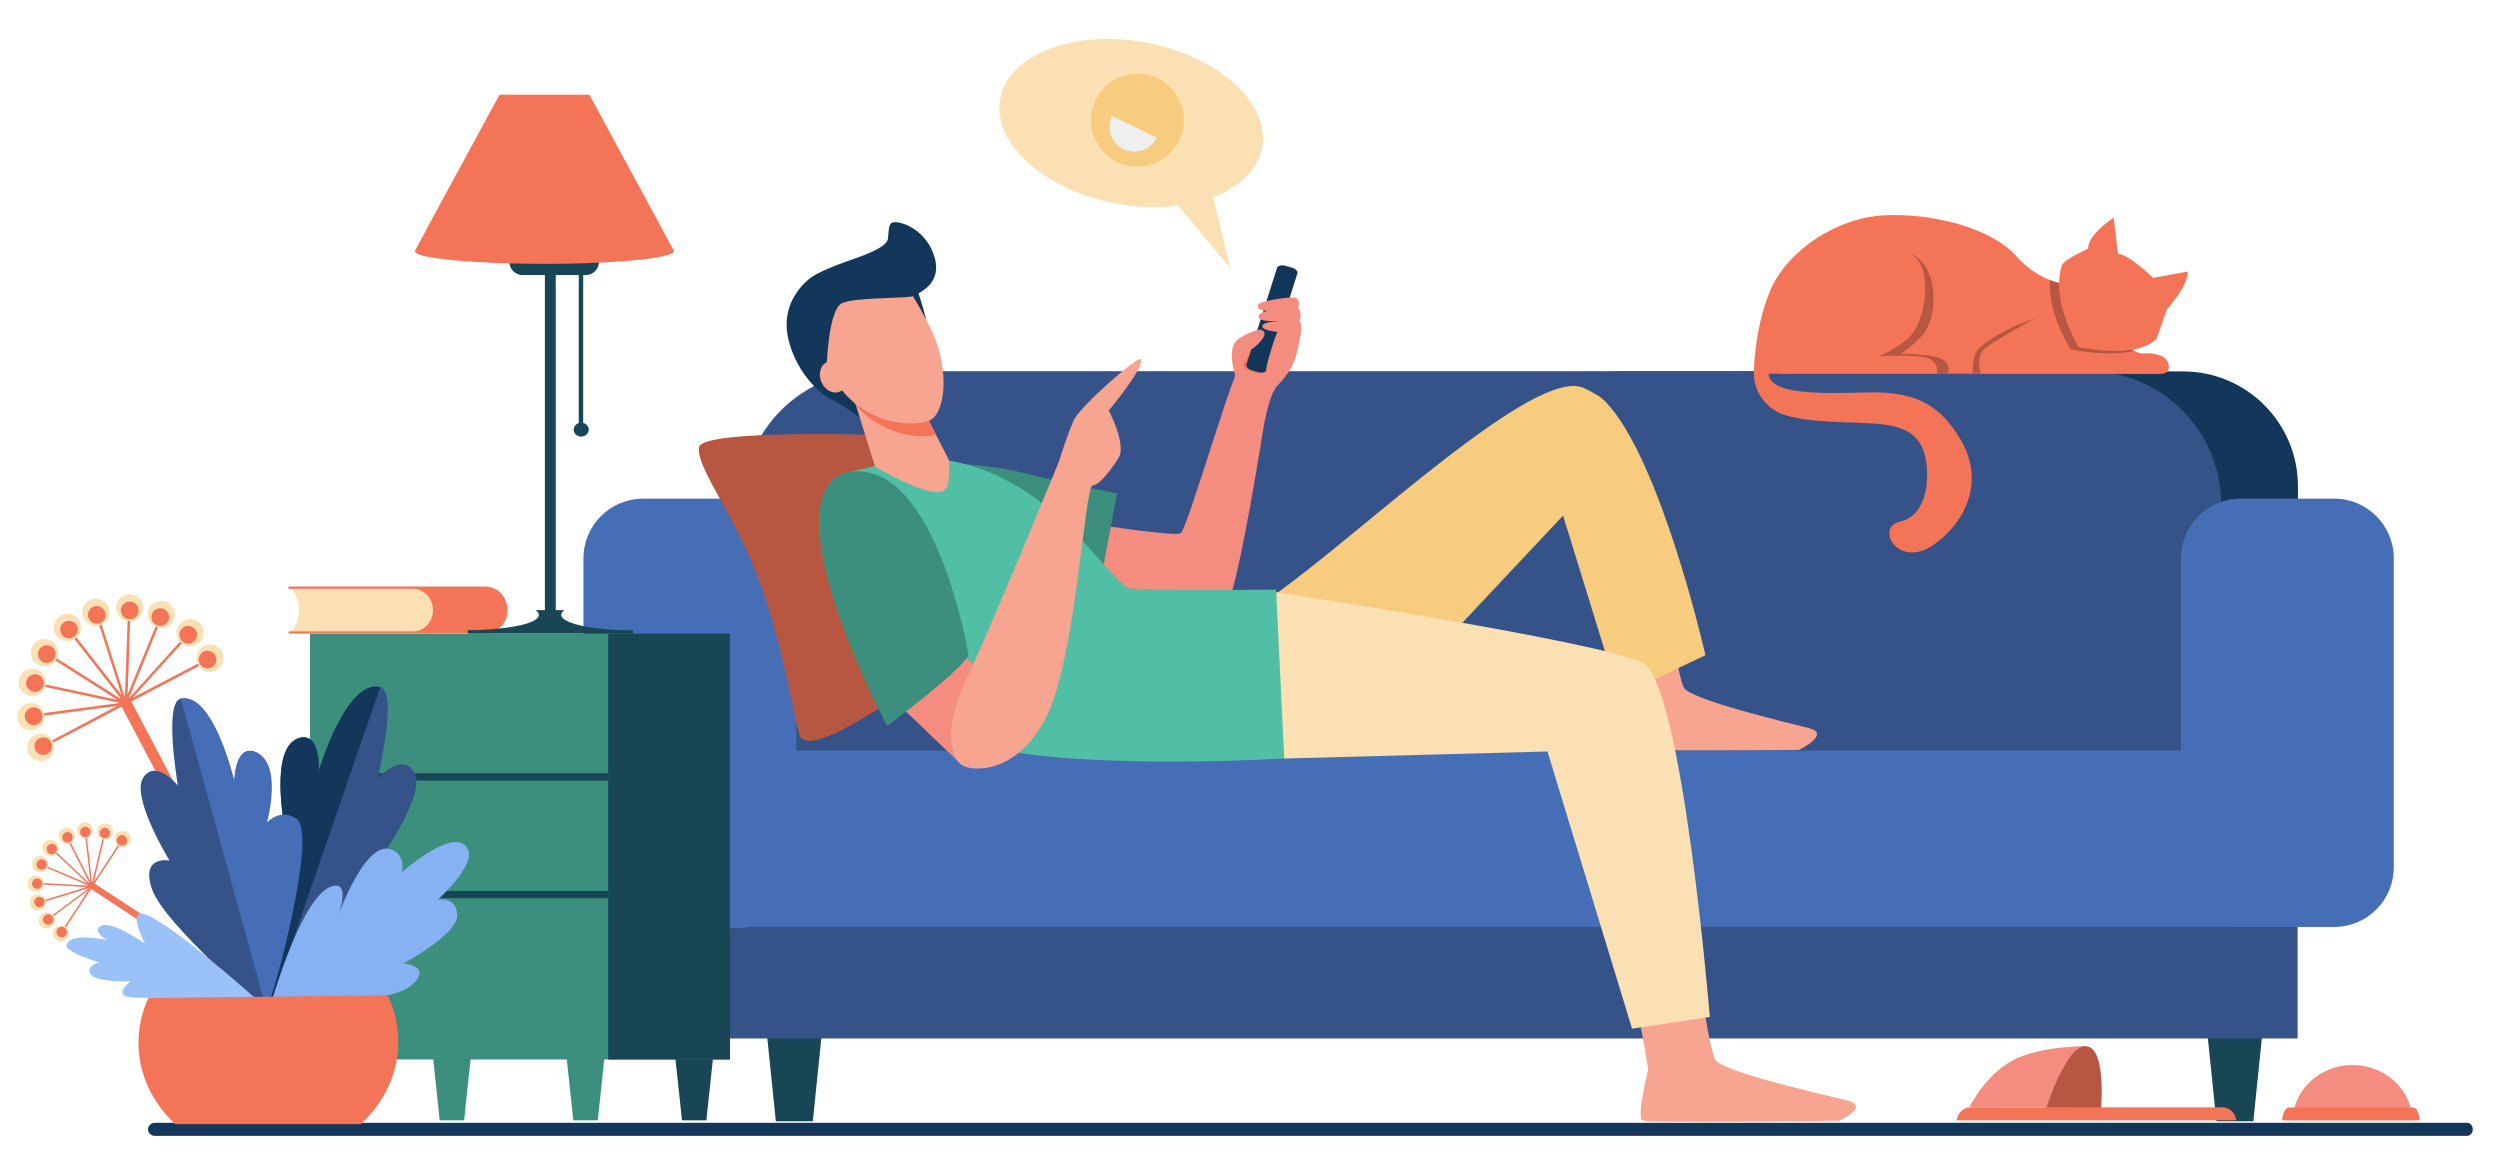 <?xml version="1.0" encoding="UTF-8"?> <svg xmlns="http://www.w3.org/2000/svg" xmlns:xlink="http://www.w3.org/1999/xlink" version="1.2" id="Layer_1" x="0px" y="0px" viewBox="0 0 2022 941.5" overflow="visible" xml:space="preserve"> <g> <g> <g> <g> <polygon fill="#184655" points="657.4,906.9 627.5,906.9 619.4,827.9 665.5,827.9 "></polygon> <polygon fill="#184655" points="1822.5,906.9 1792.6,906.9 1784.5,827.9 1830.6,827.9 "></polygon> <path fill="#13375B" d="M1309.6,300.4h456c51.4,0,93,41.6,93,93v179h-642v-179C1216.6,342.1,1258.2,300.4,1309.6,300.4z"></path> <path fill="#355389" d="M708,300.2h980.7c59.5,0,107.8,48.3,107.8,107.8v221.6H600.2V408C600.2,348.5,648.4,300.2,708,300.2z"></path> <polygon fill="#355389" points="1858.3,612.3 561.1,612.2 561,839.9 1858.3,839.9 "></polygon> <path fill="#466EB6" d="M595.8,750.7h-75.6c-26.7,0-48.3-21.6-48.3-48.3V451.6c0-26.7,21.6-48.3,48.3-48.3h75.6 c26.7,0,48.3,21.6,48.3,48.3v250.8C644.1,729.1,622.5,750.7,595.8,750.7z"></path> <path fill="#466EB6" d="M1887.9,749.7h-75.7c-26.6,0-48.2-21.6-48.2-48.2V451.5c0-26.6,21.6-48.2,48.2-48.2h75.7 c26.6,0,48.2,21.6,48.2,48.2v249.9C1936.1,728.1,1914.6,749.7,1887.9,749.7z"></path> <path fill="#466EB6" d="M1853.8,749.7H567c-27.6,0-50-22.4-50-50v-42.6c0-27.6,22.4-50,50-50h1286.7c27.6,0,50,22.4,50,50v42.6 C1903.7,727.3,1881.4,749.7,1853.8,749.7z"></path> </g> <g> <path fill="#13375B" d="M2000,913.4c0-2.9-2.1-5.3-4.7-5.3h-1870c-3.1,0-5.6,2.4-5.6,5.3c0,2.9,2.5,5.3,5.6,5.3h1870 C1997.9,918.6,2000,916.3,2000,913.4L2000,913.4z"></path> </g> <g> <polygon fill="#3C8F7C" points="483.5,906.1 463.7,906.1 458.3,855.8 488.8,855.8 "></polygon> <polygon fill="#3C8F7C" points="375.4,906.1 355.6,906.1 350.3,855.7 380.7,855.7 "></polygon> <polygon fill="#184655" points="571.3,906.1 551.6,906.1 546.2,855.7 576.7,855.7 "></polygon> <rect x="250.7" y="512.5" fill="#3C8F7C" width="339.6" height="344.4"></rect> <rect x="491.9" y="512.5" fill="#184655" width="98.5" height="344.4"></rect> <rect x="260.3" y="625.4" fill="#184655" width="231.9" height="5.9"></rect> <rect x="260.3" y="720.6" fill="#184655" width="231.9" height="5.9"></rect> <g> <g> <g> <g> <path fill="#FAE0B2" d="M78.6,671.8c-0.4,3.6,2.1,6.8,5.7,7.2c3.6,0.4,6.8-2.1,7.2-5.7c0.4-3.6-2.1-6.8-5.7-7.2 C82.2,665.6,79,668.2,78.6,671.8z"></path> <path fill="#F47458" d="M88.3,676.1c-2.4,3.7-8.2,1.6-7.7-2.8c0.3-2.3,2.3-4,4.7-3.7C88.4,670,90,673.5,88.3,676.1 L88.3,676.1z"></path> </g> <g> <path fill="#FAE0B2" d="M45.9,681.6c2.3,2.7,2,6.9-0.8,9.2c-2.7,2.3-6.9,2-9.2-0.8c-2.3-2.7-2-6.9,0.8-9.2 C39.5,678.5,43.6,678.8,45.9,681.6z"></path> <path fill="#F47458" d="M44.6,689.9c-1.8,1.5-4.4,1.3-5.9-0.5c-1.2-1.4-1.3-3.5-0.3-5c0.2-0.3,0.5-0.6,0.8-0.9 c0.9-0.7,1.9-1.1,3.1-1C46,682.8,47.5,687.5,44.6,689.9z"></path> </g> <g> <path fill="#FAE0B2" d="M75.3,671.6c0,3.6-2.9,6.5-6.5,6.5c-3.6,0-6.5-2.9-6.5-6.5c0-3.6,2.9-6.5,6.5-6.5 C72.4,665.1,75.3,668,75.3,671.6z"></path> <path fill="#F47458" d="M69,677.1c-3.4,0-5.4-3.7-3.5-6.5c2.3-3.5,7.7-1.8,7.7,2.3C73.2,675.2,71.3,677.1,69,677.1z"></path> </g> <g> <path fill="#FAE0B2" d="M104.2,682.8c-2.3,2.8-6.4,3.1-9.2,0.8c-2.8-2.3-3.1-6.4-0.8-9.2c2.3-2.8,6.4-3.1,9.2-0.8 C106.2,675.9,106.5,680,104.2,682.8z"></path> <path fill="#F47458" d="M101.8,682.4c-1.5,1.8-4.1,2-5.9,0.5c-1.8-1.5-2-4.1-0.5-5.9c1.5-1.8,4.1-2,5.9-0.5 C103,678,103.3,680.6,101.8,682.4z"></path> </g> <g> <path fill="#FAE0B2" d="M55,757.9c1.6-3.2,0.3-7.1-2.9-8.7c-3.2-1.6-7.1-0.3-8.7,2.9c-1.6,3.2-0.3,7.1,2.9,8.7 C49.5,762.5,53.4,761.2,55,757.9z"></path> <path fill="#F47458" d="M53.4,756.2c-1.2,1.8-3.5,2.4-5.4,1.4c-2.2-1.1-3-4-1.6-6.1c1.2-1.8,3.5-2.4,5.4-1.4 C54,751.3,54.8,754.1,53.4,756.2L53.4,756.2z"></path> </g> <g> <path fill="#FAE0B2" d="M33.2,735.9c3.3-1.4,4.8-5.3,3.4-8.6c-1.4-3.3-5.3-4.8-8.6-3.4c-3.3,1.4-4.8,5.3-3.4,8.6 C26,735.8,29.9,737.3,33.2,735.9z"></path> <path fill="#F47458" d="M35.4,731.8c-1.8,2.8-6.1,2.4-7.4-0.6c-0.9-2.1,0.1-4.6,2.2-5.5C34,724,37.6,728.4,35.4,731.8 L35.4,731.8z"></path> </g> <g> <path fill="#FAE0B2" d="M30.6,705c3.4,1,7.1-0.9,8.1-4.4c1-3.4-0.9-7.1-4.4-8.1c-3.4-1-7.1,0.9-8.1,4.4 C25.2,700.3,27.2,703.9,30.6,705z"></path> <path fill="#F47458" d="M30,701.2c-0.5-1-0.7-2.1-0.3-3.2c1.1-3.6,6-4.1,7.7-0.8c0.5,1,0.7,2.1,0.3,3.2 C36.7,704,31.8,704.5,30,701.2z"></path> </g> <g> <path fill="#FAE0B2" d="M34.6,738.8c3.1-1.8,7.1-0.8,8.9,2.4c1.8,3.1,0.8,7.1-2.4,8.9c-3.1,1.8-7.1,0.8-8.9-2.4 C30.5,744.6,31.5,740.6,34.6,738.8z"></path> <path fill="#F47458" d="M37.9,747.7c-3.6-1-4.3-5.8-1-7.7c2-1.2,4.6-0.5,5.8,1.5C44.5,744.8,41.5,748.7,37.9,747.7z"></path> </g> <g> <path fill="#FAE0B2" d="M48.6,679.6c2,3,6,3.8,9,1.9c3-2,3.8-6,1.9-9c-2-3-6-3.8-9-1.9C47.4,672.6,46.6,676.6,48.6,679.6z"></path> <path fill="#F47458" d="M56.9,680.7c-1.9,1.3-4.6,0.7-5.8-1.2c-1.3-1.9-0.7-4.5,1.2-5.8c1.9-1.3,4.6-0.7,5.8,1.2 c0.9,1.4,0.9,3.2,0,4.6C58,679.7,57.7,680.2,56.9,680.7z"></path> </g> <g> <path fill="#FAE0B2" d="M29.9,708.2c3.5,0.6,5.9,4,5.3,7.5c-0.6,3.5-4,5.9-7.5,5.3c-3.5-0.6-5.9-4-5.3-7.5 C23,709.9,26.3,707.5,29.9,708.2z"></path> <path fill="#F47458" d="M29.4,718.8c-3-0.5-4.5-3.9-2.8-6.5c0.9-1.4,2.6-2.1,4.2-1.8c2.3,0.4,3.8,2.6,3.4,4.9 C33.8,717.7,31.6,719.2,29.4,718.8z"></path> </g> <path fill="#F47458" d="M76.1,713l7.9-34.1l-1.2-0.3l-8.3,35.6l-4.2-36.3l-1.2,0.1l4,34.8l-15.9-31.3l-1.1,0.6l16.5,32.6 l-26.5-25.1l-0.8,0.9l25.5,24.1l-32.2-13.7l-0.5,1.1l33.6,14.3l-36.5-2.1l-0.1,1.2l35,2.1l-33.5,10.2l0.4,1.2l34.9-10.6 L42.6,740l0.7,1L71.4,720l-19.1,29.4l1,0.7l43-65.7l-1-0.7L76.1,713z"></path> </g> <g> <rect x="138" y="677.7" transform="matrix(0.548 -0.837 0.837 0.548 -572.178 461.23)" fill="#F47458" width="5.3" height="164.6"></rect> </g> </g> <g> <g> <g> <path fill="#FAE0B2" d="M144.8,505.3c-3.5,4.9-2.4,11.8,2.5,15.4c4.9,3.5,11.8,2.4,15.4-2.5c3.5-4.9,2.4-11.8-2.5-15.4 C155.3,499.2,148.4,500.4,144.8,505.3z"></path> <path fill="#F47458" d="M155.6,519.7c-6.6,3.5-13.5-4.4-9.1-10.5c2.3-3.2,6.7-4,9.9-1.6 C160.8,510.7,160.3,517.2,155.6,519.7L155.6,519.7z"></path> </g> <g> <path fill="#FAE0B2" d="M88.4,493.1c1.2,6-2.7,11.8-8.7,13c-6,1.2-11.8-2.7-13-8.7c-1.2-6,2.7-11.8,8.7-13 C81.5,483.2,87.3,487.1,88.4,493.1z"></path> <path fill="#F47458" d="M79.7,504.3c-3.9,0.8-7.6-1.8-8.4-5.6c-0.6-3.1,0.9-6.2,3.7-7.7c0.6-0.3,1.3-0.6,1.9-0.7 c1.9-0.4,3.8,0,5.3,1.1C87.6,494.9,85.9,503.1,79.7,504.3z"></path> </g> <g> <path fill="#FAE0B2" d="M140.1,502.3c-2.9,5.3-9.6,7.3-15,4.4c-5.3-2.9-7.3-9.6-4.4-15c2.9-5.3,9.6-7.3,15-4.4 C141.1,490.3,143.1,497,140.1,502.3z"></path> <path fill="#F47458" d="M126.2,505.3c-5-2.7-4.9-9.9,0.1-12.5c6.3-3.3,12.9,3.6,9.6,9.7C134,506,129.7,507.2,126.2,505.3z"></path> </g> <g> <path fill="#FAE0B2" d="M173.8,542.7c-5.7,2.2-12.1-0.6-14.3-6.3c-2.2-5.7,0.6-12.1,6.3-14.3c5.7-2.2,12.1,0.6,14.3,6.3 C182.3,534.1,179.5,540.5,173.8,542.7z"></path> <path fill="#F47458" d="M170.4,540.1c-3.7,1.4-7.8-0.4-9.2-4.1c-1.4-3.6,0.4-7.8,4.1-9.2c3.7-1.4,7.8,0.4,9.2,4.1 C175.9,534.5,174.2,538.6,170.4,540.1z"></path> </g> <g> <path fill="#FAE0B2" d="M39.2,613.6c5-3.4,6.3-10.3,2.9-15.3c-3.4-5-10.3-6.3-15.3-2.9c-5,3.4-6.3,10.3-2.9,15.3 C27.3,615.7,34.2,617,39.2,613.6z"></path> <path fill="#F47458" d="M38.3,609.8c-3.2,1.7-7.2,0.7-9.2-2.3c-2.4-3.5-1.2-8.3,2.6-10.3c3.2-1.7,7.1-0.7,9.2,2.3 C43.3,602.9,42.1,607.8,38.3,609.8L38.3,609.8z"></path> </g> <g> <path fill="#FAE0B2" d="M25,563c6.1,0.6,11.5-3.8,12.1-9.9c0.6-6.1-3.8-11.5-9.9-12.1c-6.1-0.6-11.5,3.8-12.1,9.9 C14.5,557,18.9,562.4,25,563z"></path> <path fill="#F47458" d="M31.6,558.8c-5,2.6-11-1.3-10.4-7c0.4-3.9,3.9-6.8,7.8-6.4C36,546.1,37.8,555.5,31.6,558.8 L31.6,558.8z"></path> </g> <g> <path fill="#FAE0B2" d="M46.6,515.1c4.3,4.4,11.2,4.4,15.6,0.2c4.4-4.3,4.4-11.2,0.2-15.6c-4.3-4.4-11.2-4.4-15.6-0.2 C42.4,503.8,42.4,510.8,46.6,515.1z"></path> <path fill="#F47458" d="M48.7,509.1c0-1.9,0.8-3.7,2.1-5c4.5-4.4,12.2-1.1,12.1,5.2c0,1.9-0.8,3.7-2.1,5 C56.3,518.7,48.6,515.4,48.7,509.1z"></path> </g> <g> <path fill="#FAE0B2" d="M24.8,568.6c6.1-0.1,11.1,4.7,11.3,10.8c0.1,6.1-4.7,11.1-10.8,11.3c-6.1,0.1-11.1-4.7-11.3-10.8 C13.9,573.7,18.7,568.7,24.8,568.6z"></path> <path fill="#F47458" d="M22.3,584.4c-4.6-4.4-1.6-12.1,4.8-12.3c3.9-0.1,7.2,3,7.3,7C34.5,585.5,26.8,588.8,22.3,584.4z"></path> </g> <g> <path fill="#FAE0B2" d="M93.9,492.3c0.5,6.1,5.8,10.6,11.8,10.2c6.1-0.5,10.6-5.8,10.2-11.8c-0.5-6.1-5.8-10.6-11.8-10.2 C98,481,93.5,486.3,93.9,492.3z"></path> <path fill="#F47458" d="M105.4,500.8c-3.9,0.3-7.3-2.6-7.6-6.6c-0.3-3.9,2.6-7.3,6.6-7.6c3.9-0.3,7.4,2.6,7.6,6.6 c0.2,2.8-1.3,5.5-3.8,6.9C107.9,500.1,106.9,500.7,105.4,500.8z"></path> </g> <g> <path fill="#FAE0B2" d="M42.9,519.3c4.7,3.8,5.5,10.8,1.7,15.5c-3.8,4.7-10.8,5.5-15.5,1.7c-4.7-3.8-5.5-10.8-1.7-15.5 S38.1,515.4,42.9,519.3z"></path> <path fill="#F47458" d="M33.4,534.6c-4-3.2-3.4-9.5,1.1-11.9c2.5-1.3,5.6-1,7.8,0.7c3.1,2.5,3.6,7,1.1,10 C40.9,536.6,36.4,537,33.4,534.6z"></path> </g> <path fill="#F47458" d="M107.3,564.3l39.8-44l-1.5-1.4l-41.4,45.9l23.5-57.2l-1.9-0.8l-22.6,54.9l2.1-59.3l-2.1-0.1 l-2.2,61.8l-18.7-58.9l-2,0.6l18,56.5l-36.5-46.8l-1.6,1.3l38,48.8l-52.2-33.1l-1.1,1.8L94.9,566l-58-12.4l-0.4,2l60.4,12.9 l-61.3,8.2l0.3,2.1l58.8-7.9l-52.4,27.8l1,1.8l117.6-61.9l-1-1.8L107.3,564.3z"></path> </g> <g> <rect x="159.9" y="547.6" transform="matrix(0.885 -0.466 0.466 0.885 -301.263 155.857)" fill="#F47458" width="8.9" height="278.6"></rect> </g> </g> <g> <g> <path fill="#355389" d="M218.9,814.9c0,0,90.2-67,102.6-95.8c12.4-28.9-13.1-25.6-13.1-25.6s36.4-51.6,26.8-68.7 c-9.7-17.1-29.8,4.7-29.8,4.7s16.9-69.8,2.2-73.7c-27.4-7.2-49.8,67.9-49.8,67.9s2-31.2-15.1-27 c-25.8,6.3-12.2,73.5-12.2,73.5s-8.2-11.9-22.4-0.6C182.6,690,218.9,814.9,218.9,814.9z"></path> </g> <path fill="#13375B" d="M204.2,671.4c14.2-11.3,26.2-1.2,26.2-1.2s-13.7-67.2,12.2-73.5c17.1-4.2,15.1,27,15.1,27 s22.5-75.2,49.8-67.9l-89.3,258.9C214.2,798.6,180.4,690.4,204.2,671.4z"></path> </g> <g> <path fill="#86B1F2" d="M219,812.6c0,0,94.1,0.8,113.2-15.2c19.1-16-5.9-18.2-5.9-18.2s44.2-23.5,43.5-39.1 c-0.6-15.6-15.6-12.5-15.6-12.5s30.5-27.4,24.3-40.6c-9.6-20.4-53.3,18.3-53.3,18.3s3.3-15.5-10.2-18.7 c-20.4-4.9-41.2,53.2-41.2,53.2s9.8-26.2-4.3-23.3C244.3,721.7,219,812.6,219,812.6z"></path> </g> <g> <g> <path fill="#355389" d="M215.2,817.8c0,0-82.1-70-92.1-98.2c-10-28.2,14-23.6,14-23.6s-31.5-51.3-21.3-67 c10.2-15.6,28.1,6.3,28.1,6.3s-11.8-67.5,2.4-70.3c26.5-5.2,43.3,67.6,43.3,67.6s0-29.8,16-24.8c24.2,7.6,7.1,70.7,7.1,70.7 s8.9-23.6,21.7-11.9C257.4,687.5,215.2,817.8,215.2,817.8z"></path> </g> <path fill="#466EB6" d="M240,662.4c-13.1-9.5-24.1,2.9-24.1,2.9s13.9-49.7-10.3-57.3c-16-5-16.1,23.9-16.1,23.9 s-16.7-72-43.2-66.7l69.3,251.7C223.1,799.5,256.6,674.5,240,662.4z"></path> </g> <g> <g> <path fill="#9BC1F9" d="M206.9,807.7c0,0-90.2,0.4-102.7-1.4c-12.5-1.8,1.3-12.6,1.3-12.6s-28,1-32.3-5.8 c-4.3-6.8,7.2-9.5,7.2-9.5s-27.9-8.1-26.6-14c2.5-11.1,33.3-3.9,33.3-3.9s-11.5-5.6-6.8-10.7c7-7.8,37,13.4,37,13.4 s-11.3-21.3-4.6-24C124.7,734.3,206.9,807.7,206.9,807.7z"></path> </g> </g> <path fill="#F47458" d="M141.8,909.2h150c19.1-17.5,30.7-41.5,30.3-67.9c-0.2-13.3-3-24.9-8.7-36.3l-193.4,2.2 c-5.3,11.6-8.2,24.3-8,37.6C112.5,869.9,123.8,892.5,141.8,909.2z"></path> </g> <g> <path fill="#FAE0B2" d="M235.9,510.8h99.6c8.8,0,16-7.7,16-17.3l0,0c0-9.5-7.2-17.3-16-17.3h-99.6l0,0 c7.6,9.6,7.9,23.6,0.7,33.5L235.9,510.8z"></path> <path fill="#F47458" d="M350.2,493.5L350.2,493.5c0-9.5-7.2-17.3-16.2-17.3h-100c-0.5,0-0.8-0.4-0.8-0.9l0,0 c0-0.5,0.4-0.9,0.8-0.9h158.6c9.9,0,17.9,8.5,17.9,19l0,0c0,10.5-8,19-17.9,19H234.1c-0.5,0-0.8-0.4-0.8-0.9l0,0 c0-0.5,0.4-0.9,0.8-0.9h100C343,510.8,350.2,503,350.2,493.5z"></path> </g> </g> <g> <path fill="#F48C7F" d="M1039.2,242.9c-7-6.1-6.5,10.9-9.8,12.5c-5.6,2.7-3.3,13.1-6.2,16c-3,3-18.1,20.9-18.2,20.9 c-6.7,2-44.7,136.8-50.3,139.1c-5.5,2.4-65.3-6.7-65.3-6.7l-14.2,51.9c0,0,110,20.2,118.8,7.5c5.7-8.3,19.6-85.5,28.5-141.7 c2.7-13.1,6.2-25.8,10.3-30c9.5-9.8,14.1-18.1,15.6-26.4C1049.3,280,1047.8,250.3,1039.2,242.9z"></path> <path fill="#F7A491" d="M1301,509.2l9,54.6c0,0-9,39.2-4.5,41.6c4.5,2.4,149.3,1.2,149.3,1.2s27.1-13.1,7.9-17.8 c-19.2-4.8-95.4-23-100.7-32.5c-5.3-9.5-11.3-60.2-11.3-60.2L1301,509.2z"></path> <path fill="#F7A491" d="M1323.6,810.2l9.5,54.6c0,0-9.6,38.9-4.9,41.3s159.6,0.3,159.6,0.3s25.7-11.9,5.5-16.6 c-20.2-4.8-100.1-23-105.7-32.5c-5.5-9.5-11.9-60.2-11.9-60.2L1323.6,810.2z"></path> <path fill="#B75742" d="M777.4,456.9L715,351.9c0,0-147.3-5.1-149.6,9.8c-2.6,17.1,30.3,55.7,50.8,114 c18,51.3,26.1,105.1,30.3,118.4c8.9,28.5,136.3-73,136.3-73L777.4,456.9z"></path> <path fill="#F7CC7F" d="M991.6,494.7c0,0,23.2-2.4,41.1-15c68.7-48.7,209.3-183.8,248.2-165.9c4.1,1.9,12.5,6,16.6,10.1 c45,44.3,81.9,206,81.9,206l-70.1,33.2l-45.1-146.1L1131,558.8L991.6,494.7z"></path> <path fill="#FAE0B2" d="M927.5,481.5L1032,479c0,0,264.8,40.2,296.8,57.2c32,17,54.1,286.3,54.1,286.3L1320,832l-68.4-224.2 l-212.9,5.7L927.5,481.5z"></path> <path fill="#3C8F7C" d="M746.9,374c0,0,47.7,0,80.4,8.4c32.7,8.4,76.2,16.7,76.2,16.7L891,465.2c0,0-67.8-11.7-71.2-11.7 C816.4,453.5,746.9,374,746.9,374z"></path> <path fill="#50BFA5" d="M688.3,381.7c0,0-20.7,17-13.2,73.5c7.5,56.5,40.3,116.9,106.2,143.3c65.9,26.4,257.4,15,257.4,15 l-6.6-136.6c0,0-96.8,1-117.6-0.9c-16.4-1.5-58.9-88.2-146.9-103.5C744.5,368.4,718.1,373.8,688.3,381.7z"></path> <path fill="#13375B" d="M698.3,340.3c0,0-14.6-12.1-25.1-16.8c-10.5-4.7-29.1-22.5-35.5-48.8c-6.4-26.3,9.1-43.5,18.5-50.4 c9.4-6.9,49-21.8,64.7-20.4c15.7,1.5,28.1,54.3,28.1,54.3l-6.3,46.8L698.3,340.3z"></path> <path fill="#F7A491" d="M746.2,330.5l21.2,41.4c0,0,1.9,16.1-2.3,23.2c-7.2,12.2-57.3-17.6-57.3-17.6l-22.2-71.1L746.2,330.5z"></path> <path fill="#F47458" d="M692,327.4c20.1,24,50.6,27.6,65,24.4l-10.9-21.2l-60.7-24.1L692,327.4z"></path> <path fill="#F7A491" d="M680.6,229.9c17.1-15.7,44.3-11.8,56.5,7.6c5.3,8.4,11.5,19.2,17.1,31.5c13.6,29.5,10.9,65.3-2.6,71.2 c-13.5,5.9-59.3,3.1-79.3-38.6C660.1,275.8,662.7,246.4,680.6,229.9z"></path> <path fill="#F7A491" d="M683.8,300.5c2.9,6.6,0.9,13.8-4.5,16.2c-5.4,2.4-12.1-1.1-14.9-7.6c-2.9-6.6-0.9-13.8,4.5-16.2 C674.2,290.5,680.9,293.9,683.8,300.5z"></path> <path fill="#13375B" d="M668.8,292.9c0,0-8.5-13.2-12.5-27.6c-4-14.4,0.1-38.3,13.1-46.6c13-8.3,48-15.5,48.8-26 c0.8-10.6,1.2-9.7,2.1-11.6c2.1-4.5,26.9,1.3,35,25.1c8.1,23.9-13,31-16.8,33.2c-3.8,2.2-46.4,0.8-57.3,5.7 C670.3,249.9,668.8,292.9,668.8,292.9z"></path> <polygon fill="#F48C7F" points="705.9,549.8 778.1,618.9 812,561.7 752.4,503.3 "></polygon> <path fill="#F7A491" d="M856.3,373.7c0,0-54.1,132.2-74.2,174.3c-20.1,42.1-12.9,64.8-4,70.9c6.9,4.7,43.3,8.8,67.8-38.3 c24.5-47.1,31.1-188.1,38-188.1s20.5-21.4,21.4-23.2c5.2-11.1-8.5-37.3-8.5-37.3s30-35.8,25.7-41.5c-2-2.7-48.7,37.6-54.1,49.5 C863.1,351.9,856.3,373.7,856.3,373.7z"></path> <path fill="#3C8F7C" d="M783.3,529.5c0,0-26-156.5-95-147.9c-13.3,1.7-20.7,10.6-24,24c-13.6,56,53.2,181.6,53.2,181.6 S779.5,540.9,783.3,529.5z"></path> <path fill="#13375B" d="M1012,282.6l5-15.7c2.1-0.4,3.9-0.3,5,0.7C1026.1,271.8,1014.7,281.5,1012,282.6z"></path> <path fill="#F48C7F" d="M1008.2,294.7c-0.6,1.9,1.4,4.1,4.4,4.9l0.9,0.3c-1.1,6.5-12.2,10.4-12.2,10.4s-11.5-27.7,0.4-36.2 c0,0,8.9-5.9,15.2-7.1c2.1-0.4,3.9-0.3,5,0.7c4.1,4.1-7.2,13.8-9.9,14.9c0,0-0.1,0-0.1,0c0,0,0,0.1,0,0.3L1008.2,294.7z"></path> <path fill="#F47458" d="M1014.4,283.5l-2.3-0.9c0,0-5,8.8-6.6,12.4c-1.6,3.6,11,7.5,14.5,6.5 C1023.6,300.6,1014.4,283.5,1014.4,283.5z"></path> <path fill="#13375B" d="M1049.3,221.3l-24.7,77.9c-0.6,1.9-3.5,2.7-6.6,1.9c-0.1,0-5.8-1.6-5.4-1.5c-3-0.8-5-3-4.4-4.9 c0.2-0.6-1,3.1,3.8-12.1c2.7-1.2,14.1-10.8,9.9-14.9c-1.1-1.1-2.9-1.2-5-0.7l15.9-50.2c0.6-1.9,3.5-2.7,6.6-1.9l5.4,1.5 C1047.9,217.2,1049.9,219.5,1049.3,221.3z"></path> <g> <path fill="#F48C7F" d="M1048.7,251.5c0,0,4.5-6.8-0.3-10.4c-2.5-1.9-29.5,2.3-30.8,5.2C1014.2,254.4,1038.6,251,1048.7,251.5z "></path> </g> <g> <path fill="#F48C7F" d="M1051.1,259.3c0,0,2-5.6-0.3-9.2c-1.7-2.7-30,0-32.4,4.6C1014.3,262.5,1040.9,258.8,1051.1,259.3z"></path> </g> <path fill="#F48C7F" d="M1050.8,259.2c0,0-26.8-0.6-29.5,3.7c-2.7,4.3,11.7,5.5,11.7,5.5l14.1,22.6 C1047.1,291,1055.9,263.7,1050.8,259.2z"></path> <path fill="#F48C7F" d="M1033.4,267.8c0,0-1.7,3.6-4.8,13.4c-7.1,22.6-4.5,23.2-2.1,24.2c2.4,1,17.1-11.8,19.3-12.4 c2.2-0.6,7.7-28.4,4-38.1c-3.7-9.8-7.4-11.6-7.4-11.6L1033.4,267.8z"></path> </g> <g> <path fill="#F47458" d="M1808.8,906.1c-1-6-5.6-10.5-11.2-10.5h-203.9c-5.6,0-10.2,4.5-11.2,10.5H1808.8z"></path> <path fill="#F48C7F" d="M1655.2,895.8l-62.4-0.2c0,0,12.2-25.3,34.2-37.5c21.9-12.2,59.8-12,59.8-12L1655.2,895.8z"></path> <path fill="#B75742" d="M1699.4,895.9c0,0,4.2-48.2-11.9-49.7c-16.2-1.5-32.3,49.6-32.3,49.6L1699.4,895.9z"></path> </g> <g> <path fill="#F48C7F" d="M1951.2,906c-0.7-24.8-22.2-44.6-48.5-44.6s-47.8,19.9-48.5,44.6H1951.2z"></path> <path fill="#F47458" d="M1957.2,906.1c-0.5-5.9-2.8-10.4-5.5-10.4h-100.4c-2.7,0-5,4.5-5.5,10.4H1957.2z"></path> </g> <g> <path fill="#FAE0B2" d="M927,34.5c58.5,10.9,100.5,48.8,93.8,84.8c-3.3,18-18.2,32-39.6,40.2l13.9,57.4l-42.3-50.5 c-15.4,1.9-32.5,1.5-50-1.8c-58.5-10.9-100.5-48.8-93.8-84.8C815.7,43.9,868.5,23.6,927,34.5z"></path> <g> <path fill="#F7CC7F" d="M953.8,113.4c-9,18.7-31.4,26.6-50.1,17.6c-18.7-9-26.6-31.4-17.6-50.1c9-18.7,31.4-26.6,50.1-17.6 C954.9,72.3,962.8,94.8,953.8,113.4z"></path> <path fill="#EFEFEF" d="M899.3,93.9c-4.8,10-0.6,22,9.4,26.8c10,4.8,22,0.6,26.8-9.4L899.3,93.9z"></path> </g> </g> <g> <g> <g> <rect x="468.1" y="199.1" fill="#184655" width="3.6" height="148.5"></rect> </g> <g> <g> <rect x="440.7" y="220.3" fill="#184655" width="8.8" height="286.2"></rect> </g> <path fill="#184655" d="M510.7,509.8c-31.4,0-56.8-5.6-56.8-12.5c0-1.3,0.9-2.5,2.5-3.7l-0.3-0.1h-22.8l-0.1,0 c1.7,1.2,2.6,2.4,2.6,3.7c0,8.9-35.6,12.6-57.5,12.5l0,0v2.7h133.8v-2.7l0,0C511.6,509.8,511.2,509.8,510.7,509.8z"></path> </g> <path fill="#184655" d="M473.8,222.5h-51.1c-5.9,0-10.7-4.8-10.7-10.7l0,0h72.5l0,0C484.4,217.7,479.7,222.5,473.8,222.5z"></path> <path fill="#F47458" d="M545.1,203.1c0,2.9-12.3,5.6-32.1,7.4c-66.3,6.3-177.5,1.7-177.5-7.4c0-0.4,68.5-126.5,68.5-126.5h72.7 C476.6,76.5,545.1,202.7,545.1,203.1z"></path> </g> <path fill="#184655" d="M476.2,347.5c0,3.1-2.7,5.6-6.1,5.6c-3.4,0-6.1-2.5-6.1-5.6c0-3.1,2.7-5.6,6.1-5.6 C473.4,341.9,476.2,344.4,476.2,347.5z"></path> </g> <g> <path fill="#F47458" d="M1672.7,230.1c0,0-22-0.6-42.2-23.2c-20.2-22.6-68.3-35-107.5-32.7c-39.2,2.4-78.4,29.7-91.4,61.2 c-13.1,31.5-13.1,66.8-13.1,66.8h327.8c3.9,0,6.7-3.8,5.3-7.5c-1.7-4.7-6-9.7-16.5-8.7C1716.3,288.1,1672.7,230.1,1672.7,230.1z "></path> <path fill="#B75742" d="M1485.1,238c0,0,28.5-36.2,55-33.8c26.5,2.4,30.5,50.9,13.7,68.1c-16.4,16.8-19.2,13.7-19.2,13.7 s26.5,0,35.2,4c8.7,4,5.9,12.4,5.9,12.4l-127.8-0.1C1447.9,302.1,1459.8,266.5,1485.1,238z"></path> <path fill="#B75742" d="M1667.1,270.2L1649,257c0,0-13.4,2.7-31.8,13.1c-18.4,10.4-19.6,14-21.1,22.3c-1.5,8.3,0.2,9.8,0.2,9.8 h29.5L1667.1,270.2z"></path> <path fill="#F47458" d="M1641.5,260c0,0-26.1,14.2-35.2,21c-9.1,6.7-4.3,21.3-4.3,21.3l146.8,0c3,0,5.4-2.4,5.4-5.4 c0-5.2-3.5-12.1-22.4-10.8c-29.7,2-50.7-8.7-49.5-15C1683.4,264.7,1657.7,249.3,1641.5,260z"></path> <path fill="#F47458" d="M1418.6,302.2c0,0-1.2,16,14.5,28.2c15.7,12.2,58.2,10.4,82.8,12.2c24.6,1.8,37.1,8.3,41.3,27.3 c4.2,19,0.3,47.5-20.5,52c-20.8,4.5-0.9,39.8,28.5,17.8c29.4-22,37.7-54.6,21.1-83.1c-16.6-28.5-35.9-40.4-76.9-39.2 c-41,1.2-77.8,1.2-79-15.1C1429.3,285.9,1418.6,302.2,1418.6,302.2z"></path> <path fill="#F47458" d="M1475.6,238.2c0,0,37.2-36.9,63.7-34.5c26.5,2.4,20.6,58.3,1.6,72.1c-19,13.9-24.5,12.3-24.5,12.3 s35.2-2,43.9,2c8.7,4,6,12.2,6,12.2l-127.8,0C1438.4,302.2,1450.3,266.7,1475.6,238.2z"></path> <path fill="#B75742" d="M1726.1,283.8c-21.1-10.7-53.4-53.7-53.4-53.7s-6-0.2-14.6-3.5c-0.8,11.2,1.4,30,16.5,55.9 C1674.7,282.5,1704.3,289,1726.1,283.8z"></path> <path fill="#F47458" d="M1709.5,176.1c0,0-21,13.5-20.6,24.9c0,0-19.4,9.1-21,13.1c-1.6,4-9.1,26.5,13.1,66.5 c0,0,46.3,10.7,63.3-6.7l8.3-23.8c0,0,17-18.2,17-30.5l-28.1,5.1c0,0-20.2-19.4-28.5-19.4L1709.5,176.1z"></path> </g> </g> </g> </g> </svg> 
